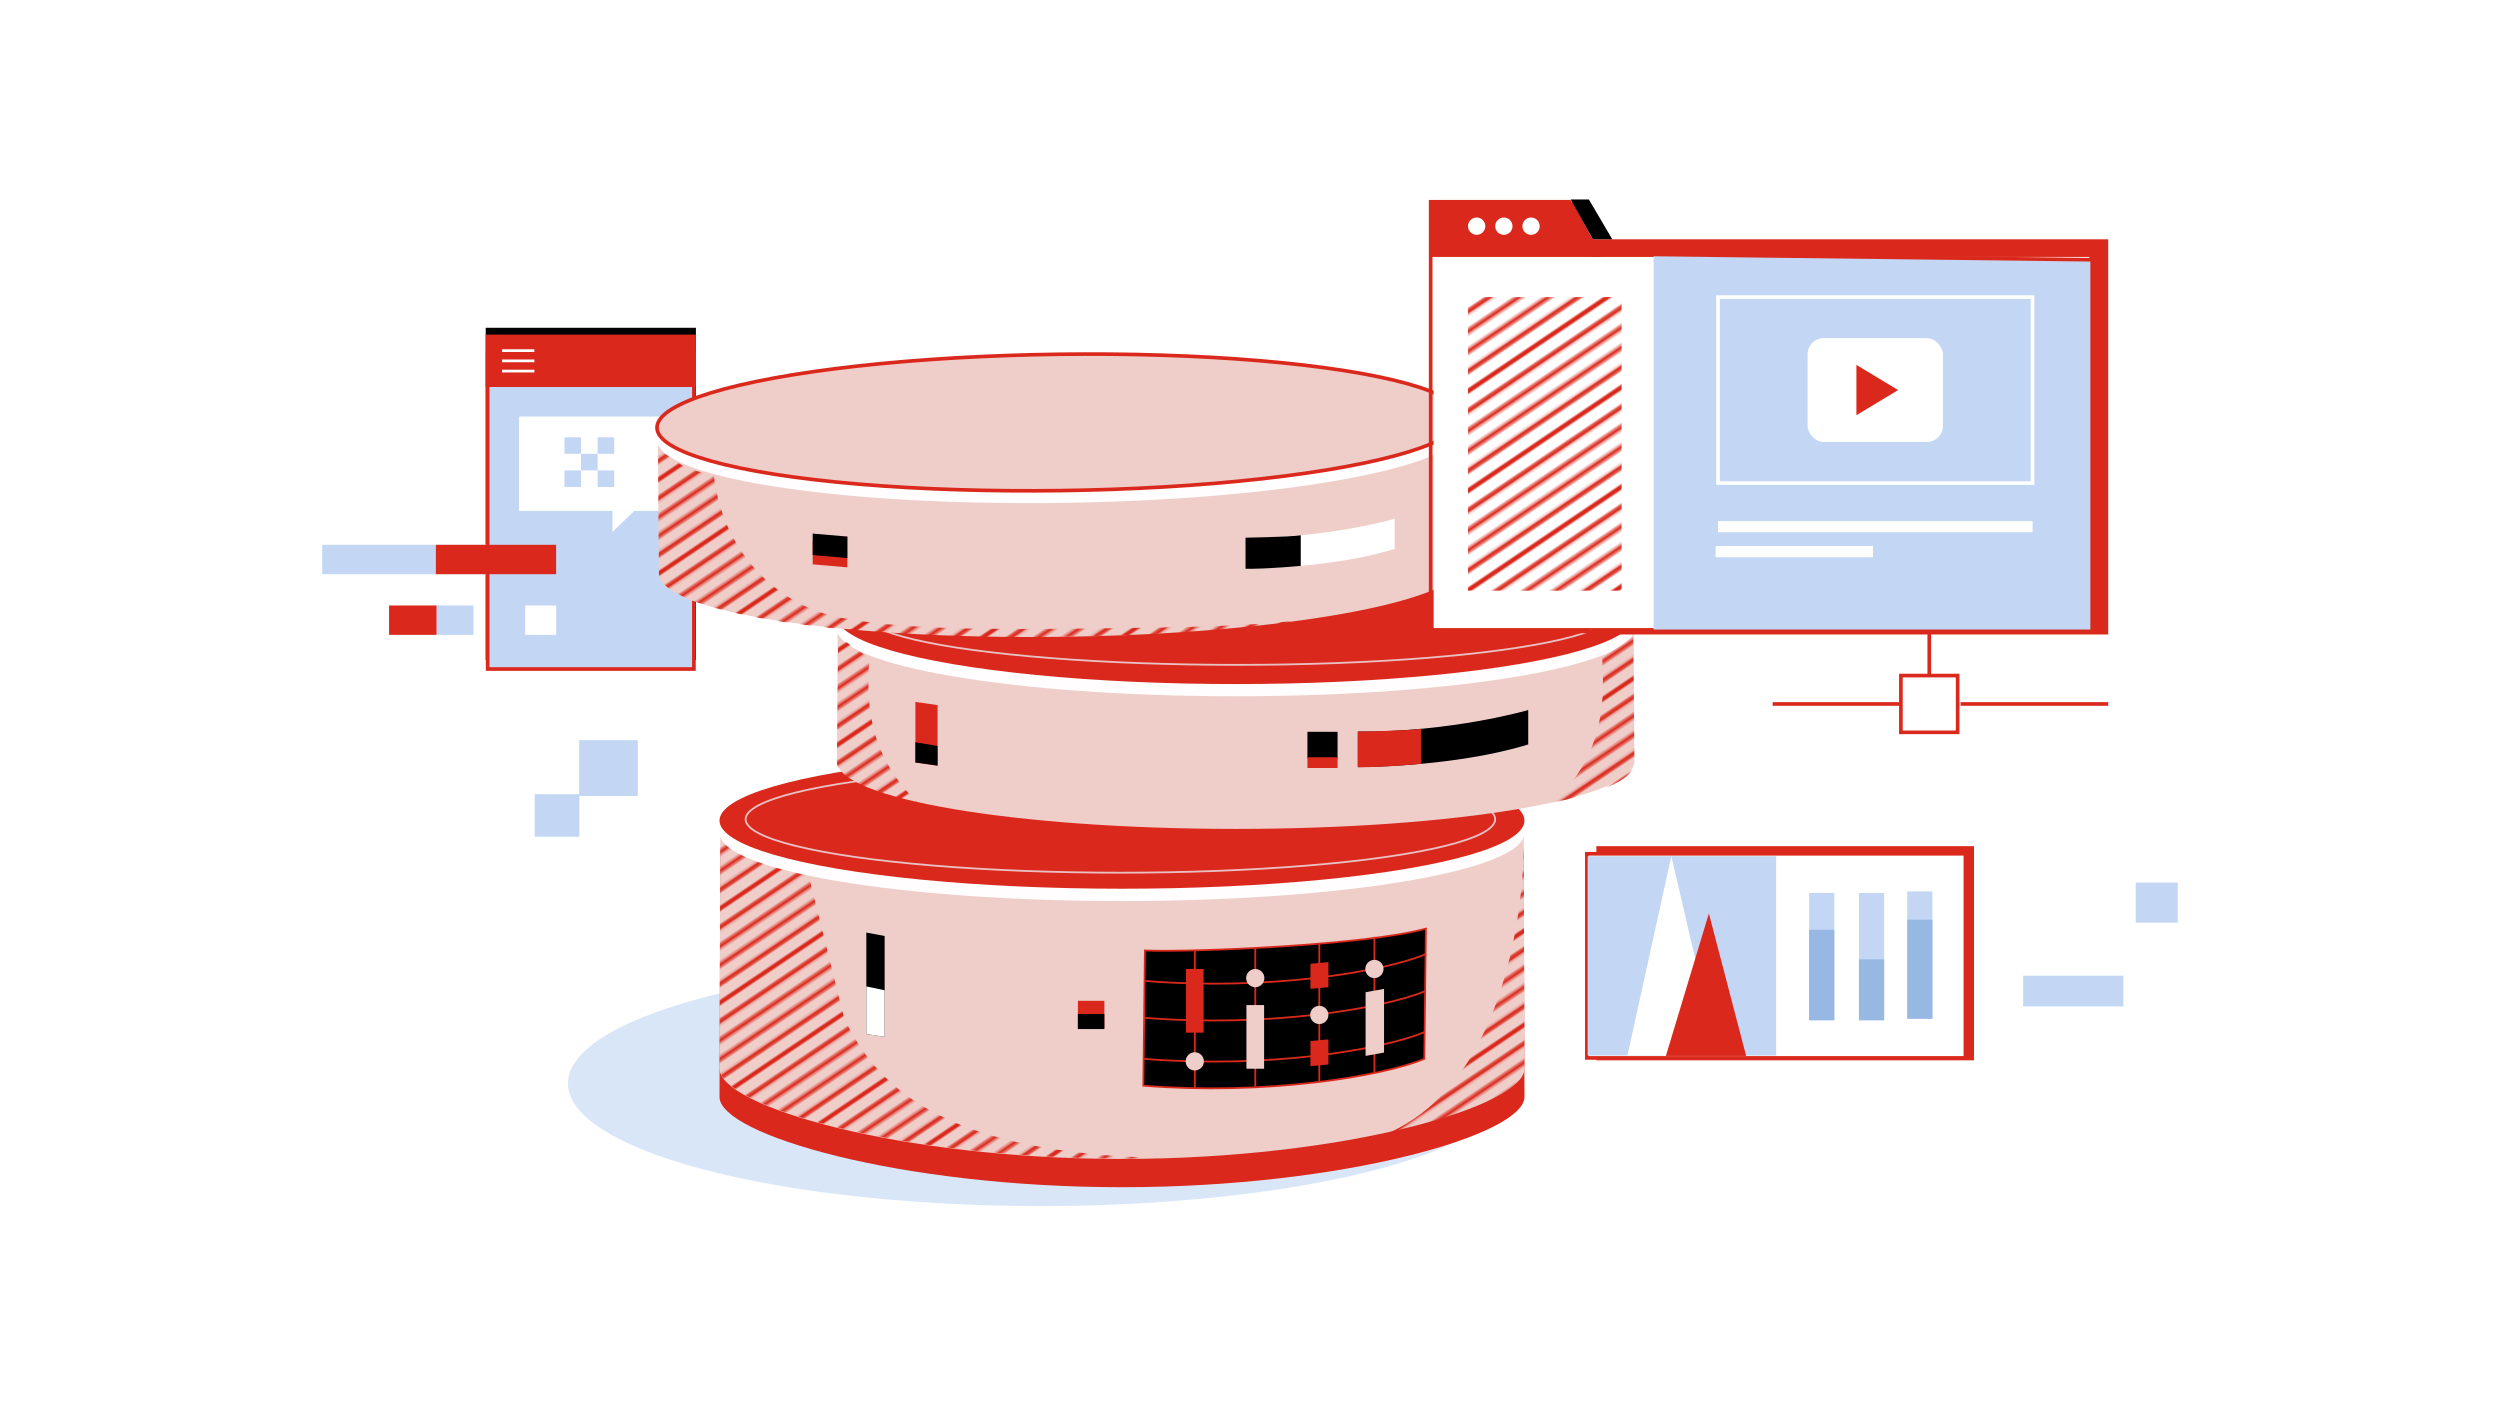 <svg xmlns="http://www.w3.org/2000/svg" width="1366" height="768" xmlns:xlink="http://www.w3.org/1999/xlink"><defs><pattern id="a" x="0" y="0" width="72" height="72" patternTransform="rotate(-34 -14159.313 -19964.346) scale(1.184)" patternUnits="userSpaceOnUse"><g fill="none"><path d="M0 0h72v72H0z"/><path d="M71.75 68.399h72.5M71.75 54h72.5m-72.5-14.399h72.5M71.75 25.2h72.5m-72.5-14.4h72.5m-72.5 50.4h72.5m-72.5-14.4h72.5m-72.5-14.4h72.5M71.75 18h72.5M71.75 3.601h72.5M-.25 68.399h72.5M-.25 54h72.5M-.25 39.601h72.5M-.25 25.2h72.5M-.25 10.8h72.5M-.25 61.2h72.5M-.25 46.8h72.5M-.25 32.4h72.5M-.25 18h72.5M-.25 3.601h72.5m-144.5 64.798H.25M-72.25 54H.25m-72.5-14.399H.25M-72.25 25.2H.25m-72.5-14.4H.25m-72.5 50.4H.25m-72.5-14.4H.25m-72.5-14.4H.25M-72.25 18H.25m-72.5-14.399H.25" stroke="#da291c" stroke-width="2"/></g></pattern><pattern id="c" patternTransform="rotate(-34 -13981.608 -20655.189) scale(1.184)" xlink:href="#a"/><pattern id="d" patternTransform="rotate(-34 -13981.608 -20655.189) scale(1.184)" xlink:href="#a"/><pattern id="e" x="0" y="0" width="72" height="72" patternTransform="scale(1.253 -1.253) rotate(34 -7035.277 12561.134)" patternUnits="userSpaceOnUse"><g fill="none"><path d="M0 0h72v72H0z"/><g clip-path="url(#b)" stroke="#da291c" stroke-width="2"><path d="M71.75 3.601h72.5M71.75 18h72.5m-72.5 14.399h72.5M71.75 46.8h72.5m-72.5 14.4h72.5m-72.5-50.4h72.5m-72.5 14.4h72.5m-72.5 14.4h72.5M71.75 54h72.5m-72.5 14.399h72.5M-.25 3.601h72.5M-.25 18h72.5M-.25 32.399h72.5M-.25 46.8h72.5M-.25 61.2h72.5M-.25 10.8h72.5M-.25 25.2h72.5M-.25 39.6h72.5M-.25 54h72.5M-.25 68.399h72.5M-72.25 3.601H.25M-72.25 18H.25m-72.5 14.399H.25M-72.25 46.8H.25m-72.5 14.4H.25m-72.5-50.4H.25m-72.5 14.4H.25m-72.5 14.4H.25M-72.25 54H.25m-72.5 14.399H.25"/></g></g></pattern><clipPath id="b"><path fill="none" d="M0 0h72v72H0z"/></clipPath></defs><g fill="#c3d7f4"><path d="M292.181 433.951h24.407v23.233h-24.407z"/><path d="M316.466 404.415h32.045v30.504h-32.045z"/></g><path d="M265.392 179.1H380.24v181.541H265.392z"/><path fill="#c3d7f4" stroke="#da291c" stroke-miterlimit="10" stroke-width="2" d="M266.455 192.994h112.696v172.563H266.455z"/><path fill="#da291c" d="M238.63 346.885h-26.031V330.83h26.03z"/><path fill="#c3d7f4" d="M266.142 313.74h-90.096v-16.054h90.096zm-7.425 33.145h-20.086V330.83h20.086z"/><path fill="#fff" d="M303.87 346.885h-16.906V330.83h16.905z"/><path fill="#da291c" d="M303.869 313.74H238.16v-16.054h65.709zm-38.477-130.921H380.24v28.647H265.392z"/><path d="M274.335 191.588h17.656m-17.656 5.585h17.656m-17.656 5.585h17.656" fill="none" stroke="#fff" stroke-miterlimit="10" stroke-width="1.5"/><path fill="#fff" d="M283.611 227.605h77.197v51.57h-77.197z"/><path d="M308.416 238.911h9.061v9.061h-9.061zm9.061 9.061h9.061v9.061h-9.061zm9.061-9.061h9.061v9.061h-9.061zm-18.122 18.122h9.061v9.061h-9.061zm18.122 0h9.061v9.061h-9.061z" fill="#c3d7f4"/><path fill="#fff" d="M334.646 279.175v11.505l11.876-11.505h-11.876z"/><ellipse cx="568.463" cy="592.009" rx="258.159" ry="66.991" fill="#c3d7f4" opacity=".64"/><path d="M832.975 599.361c0 20.574-98.46 49.331-219.918 49.331-121.457 0-219.917-28.758-219.917-49.331l.45-135.115 438.936-.448.45 135.563z" fill="#da291c"/><path d="M832.975 583.915c0 20.573-98.46 49.33-219.918 49.33-121.457 0-219.917-28.757-219.917-49.33l.45-135.115 438.936-.449.45 135.564z" fill="#efceca"/><path d="M393.59 448.576l-.45 135.114c0 20.573 98.46 49.331 219.917 49.331 6.89 0 13.7-.096 20.428-.275-111.88-2.965-152.547-34.373-172.265-76.501l-26.777-107.67" fill="url(#a)"/><path d="M832.975 455.083c0 20.574-98.46 37.252-219.918 37.252-121.457 0-219.917-16.678-219.917-37.252v-5.835h439.835v5.835z" fill="#fffdfd"/><ellipse cx="613.058" cy="448.351" rx="219.918" ry="37.251" fill="#da291c"/><ellipse cx="612.185" cy="447.631" rx="204.78" ry="29.212" fill="none" stroke="#edf3fc" stroke-miterlimit="10" opacity=".75"/><path d="M706.84 628.2c2.674-.335 5.274-.767 7.837-1.247l-7.863 1.25.025-.002zm126.135-43.524l-.4-120.902s.4 167.077-117.898 163.18l31.5-5.01c52.745-10.246 86.798-25.17 86.798-37.268z" fill="url(#a)"/><path fill="#c3d7f4" d="M1105.439 533.105h54.755v16.775h-54.755zm61.522-50.861h22.992v21.887h-22.992z"/><path fill="#da291c" d="M872.248 462.336h206.354v117.021H872.248z"/><path fill="#fff" stroke="#da291c" stroke-miterlimit="10" stroke-width="2" d="M867.056 466.499h206.845V578.05H867.056z"/><path fill="#c3d7f4" d="M970.478 576.74H867.49V467.818h102.988zm18.033-88.83h13.761v69.564h-13.761z"/><path fill="#96b8e2" d="M988.511 508.001h13.761v49.474h-13.761z"/><path fill="#c3d7f4" d="M1015.73 487.91h13.761v69.564h-13.761z"/><path fill="#96b8e2" d="M1015.73 524.194h13.761v33.281h-13.761z"/><path fill="#c3d7f4" d="M1042.119 487.074h13.761v69.564h-13.761z"/><path fill="#96b8e2" d="M1042.119 502.489h13.761v54.149h-13.761z"/><path fill="#fff" d="M889.23 576.753l23.99-108.935 25.355 108.935H889.23z"/><path fill="#da291c" d="M910.235 576.97l23.496-77.883 20.376 77.884h-43.872z"/><path d="M483.367 566.551l-10.007-1.549v-55.457l10.007 1.885v55.121z"/><path fill="#fff" d="M473.36 565.002v-26.011l10.007 2.096v25.464l-10.007-1.549z"/><path d="M893.046 416.011c0 20.382-97.545 36.905-217.872 36.905s-217.872-16.523-217.872-36.905l.446-78.7 434.854-.445.444 79.145z" fill="#efceca"/><path d="M893.046 343.535c0 20.382-97.545 36.905-217.872 36.905s-217.872-16.523-217.872-36.905v-5.78h435.744v5.78z" fill="#fffdfd"/><ellipse cx="675.174" cy="336.866" rx="217.872" ry="36.905" fill="#da291c"/><path d="M875.47 359.63c.83 19.758 2.95 50.139-26.346 78.763 29.651-6.304 43.922-13.335 43.922-22.022l-.675-68.66-16.9 11.919z" fill="url(#c)"/><path d="M474.877 359.63c-.83 19.758-2.95 50.139 26.347 78.763-29.652-6.304-43.923-13.335-43.923-22.022l.676-68.66 16.9 11.919z" fill="url(#d)"/><ellipse cx="676.13" cy="335.637" rx="203.928" ry="27.656" fill="none" stroke="#edf3fc" stroke-miterlimit="10" opacity=".75"/><path fill="#da291c" d="M512.284 418.351l-12.113-1.72v-33.08l12.113 1.72v33.08z"/><path d="M500.171 416.63v-11.045l12.113 1.996v10.77l-12.113-1.72zm230.673-2.209h-16.468v-14.567h16.468z"/><path fill="#da291c" d="M730.844 419.64h-16.468v-5.877h16.468z"/><path d="M741.916 399.729v19.443s53.157 0 93.113-12.424v-18.781s-42.085 12.226-93.113 11.762z"/><path d="M741.916 419.172v-19.443s27.221-.36 34.494-1.492v19.124s-20.97 2.045-34.494 1.81z" fill="#da291c"/><path d="M625.572 519.348l-.858 73.854c66.336 5.355 130.157-4.909 153.527-14.634l.858-71.165c-32.206 8.977-126.813 12.986-153.527 11.945z" stroke="#da291c" stroke-miterlimit="10"/><path d="M625.145 578.555c67.052 5.413 129.657-4.796 153.28-14.626m-153.28-7.819c67.052 5.413 130.303-4.842 153.926-14.671m-153.285-5.448c66.795 5.41 129.887-4.855 153.42-14.686m-126.378-2.031v75.399m33.049-76.37v75.399m34.982-78.28v75.399m30.124-78.943v74.062" fill="none" stroke="#da291c" stroke-miterlimit="10"/><circle cx="685.877" cy="534.432" r="4.985" fill="#efceca"/><circle cx="720.859" cy="554.563" r="4.985" fill="#efceca"/><circle cx="652.828" cy="579.924" r="4.985" fill="#efceca"/><circle cx="750.983" cy="529.447" r="4.985" fill="#efceca"/><path fill="#efceca" d="M756.245 575.118l-10.092 1.83v-34.8l10.092-1.83v34.8zm-75.198-25.967h9.66v34.801h-9.66z"/><path fill="#da291c" d="M647.998 529.447h9.66v34.801h-9.66zm77.846 9.972l-9.815.898v-13.714l9.815-.898v13.714zm0 42.205l-9.815.898v-13.714l9.815-.898v13.714zm-136.889-19.346v-15.43h14.47v15.045l-14.47.385z"/><path d="M588.955 554.04h14.47v8.238h-14.47v-8.238"/><path d="M799.837 307.79c.272 20.572-97.959 38.552-219.405 40.161-121.447 1.609-220.12-13.764-220.392-34.335l-.602-79.439 438.892-6.262 1.507 79.875z" fill="#efceca"/><path d="M798.868 234.64c.272 20.572-97.959 38.553-219.405 40.161-121.447 1.609-220.12-13.763-220.392-34.335l-.077-5.834 439.797-5.826.077 5.834z" fill="#fffdfd"/><ellipse cx="578.88" cy="230.822" rx="219.918" ry="37.251" transform="rotate(-.759 578.89 230.827)" fill="#efceca" stroke="#da291c" stroke-miterlimit="10" stroke-width="2"/><path d="M597.344 343.382c-61.592.816-105.68.33-137.952-5.85-35.148-6.73-62.413-35.612-68.447-72.03l-.946-5.711-1.268.056c-8.04-2.91-12.604-2.85-18.667-7.327-4.177-3.084-10.553-6.8-10.553-6.8l-.086-11.038.61 78.601c.27 20.355 94.915 36.33 211.169 34.79 54.98-.728 106.864-3.237 144.278-9.777-33.24 4.306-75.204 4.518-118.138 5.086z" fill="url(#a)"/><path d="M680.536 293.763v17.022s46.536 0 81.516-10.877v-16.442s-36.843 10.703-81.516 10.297z" fill="#fff"/><path d="M680.536 310.784v-17.02s23.83-.316 30.198-1.307V309.2s-18.36 1.79-30.198 1.585z"/><path fill="#da291c" d="M462.985 309.995l-18.933-1.626v-12.38l18.933-2.81v16.816z"/><path d="M462.985 304.915l-18.933-1.626v-11.737l18.933 1.626v11.737z"/><path fill="#da291c" d="M869.428 130.747h282.501v215.935H869.428z"/><path fill="#fff" d="M783.339 140.394h358.289v202.784H783.339z"/><path fill="#c3d7f4" d="M1143.172 344.972H903.55V139.048l239.622 2.882v203.042z"/><path fill="none" stroke="#fff" stroke-miterlimit="10" stroke-width="2" d="M938.712 162.335h171.884v101.586H938.712z"/><path fill="none" stroke="#da291c" stroke-miterlimit="10" stroke-width="2" d="M1143.172 344.972H781.72V110.227h75.804l15.917 28.458 269.732 3.245v203.042zm-104.523 24.168h31.005v31.005h-31.005zm113.28 15.502h-80.67m-32.61 0H968.59m85.561-15.502v-24.168"/><path fill="url(#e)" d="M802.11 162.335h83.927v160.407H802.11z"/><path fill="#da291c" d="M875.17 140.394h-93.451v-30.167h77.534l15.917 30.167z"/><rect x="987.678" y="184.748" width="73.951" height="56.759" rx="8.878" ry="8.878" fill="#fff"/><path fill="#da291c" d="M1014.343 199.38v27.496l22.796-13.748-22.796-13.748z"/><path fill="#fff" d="M938.712 284.703h171.884v6.099H938.712zm-1.293 13.672h85.942v6.099h-85.942z"/><g fill="#fff"><circle cx="806.838" cy="123.58" r="4.729"/><circle cx="821.701" cy="123.58" r="4.729"/><circle cx="836.563" cy="123.58" r="4.729"/></g><path d="M858.223 109h9.942l12.785 21.747h-10.619L858.223 109z"/></svg>